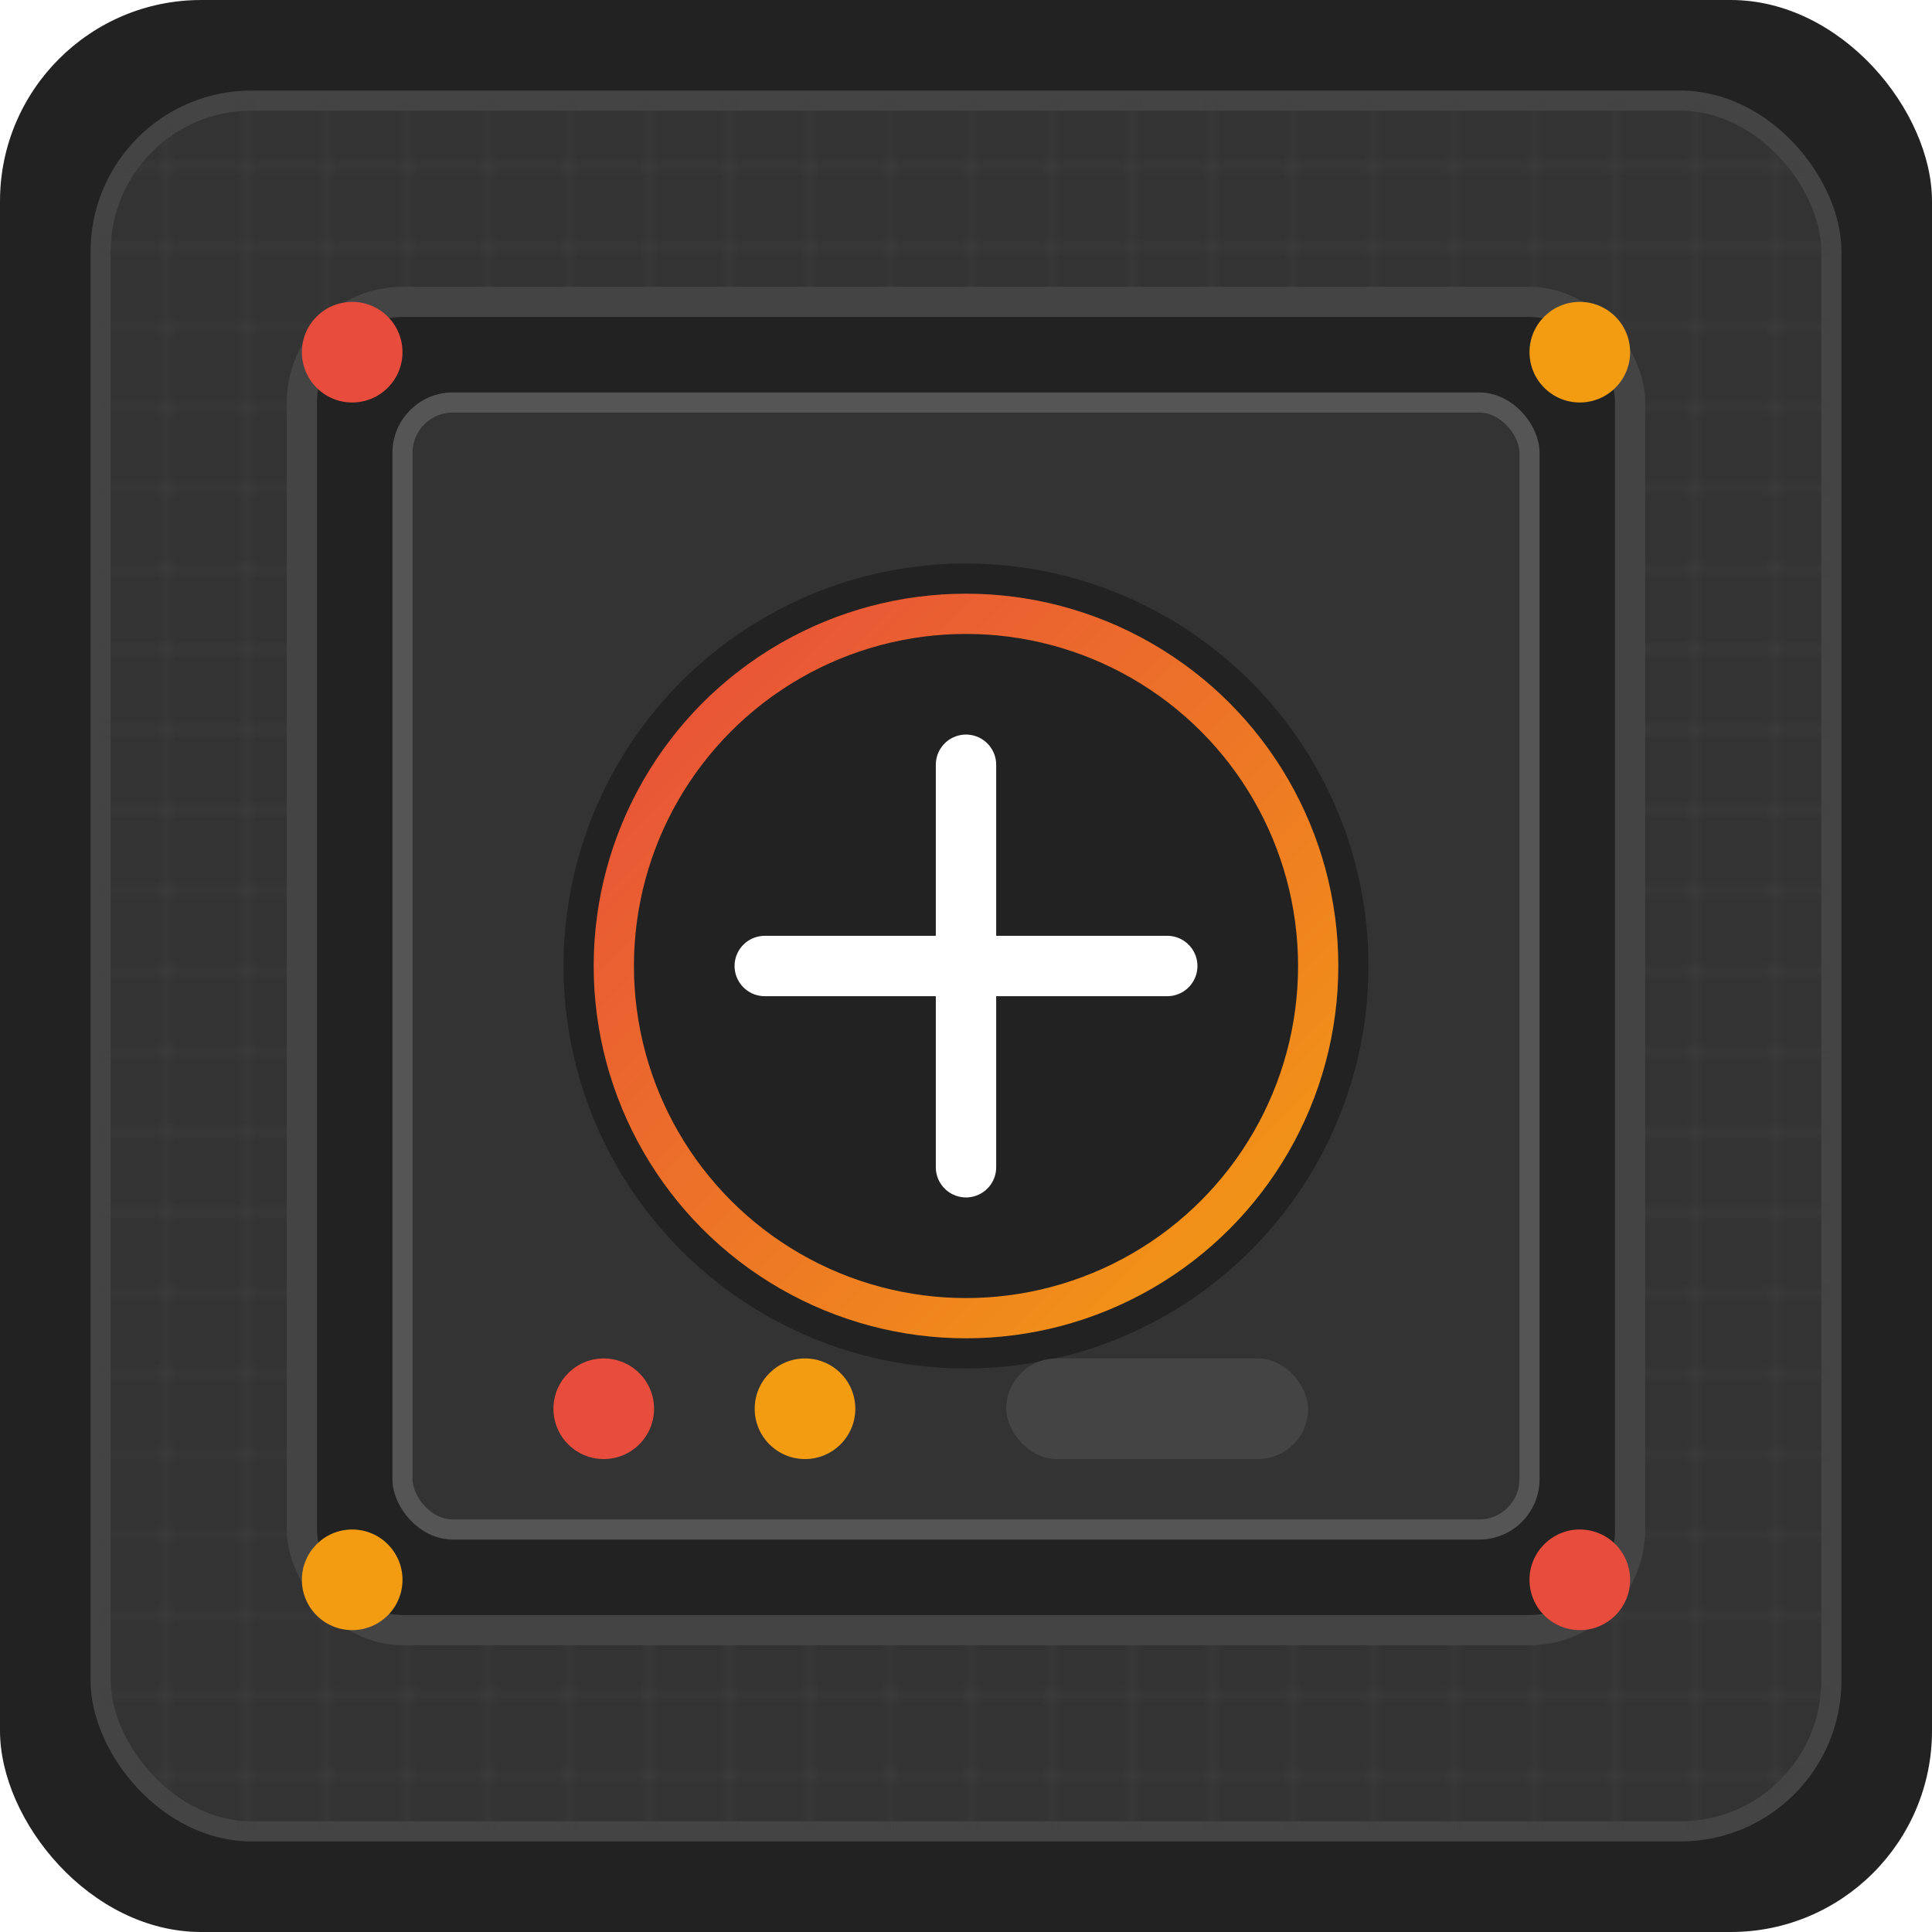 <svg xmlns="http://www.w3.org/2000/svg" width="192" height="192" viewBox="0 0 192 192">
  <defs>
    <linearGradient id="gradient" x1="0%" y1="0%" x2="100%" y2="100%">
      <stop offset="0%" stop-color="#E74C3C" />
      <stop offset="100%" stop-color="#F39C12" />
    </linearGradient>
    <filter id="shadow" x="-20%" y="-20%" width="140%" height="140%">
      <feDropShadow dx="0" dy="0" stdDeviation="3" flood-color="#000" flood-opacity="0.5" />
    </filter>
    <pattern id="grid-pattern" width="8" height="8" patternUnits="userSpaceOnUse">
      <rect width="8" height="8" fill="none" />
      <path d="M 8 0 L 0 0 0 8" fill="none" stroke="#444444" stroke-width="0.5" />
    </pattern>
  </defs>
  
  <!-- Background -->
  <rect width="192" height="192" rx="20" fill="#222222" />
  <rect x="10" y="10" width="172" height="172" rx="15" fill="#333333" stroke="#444444" stroke-width="2" />
  <rect x="10" y="10" width="172" height="172" rx="15" fill="url(#grid-pattern)" />
  
  <!-- Machine/industrial frame -->
  <rect x="30" y="30" width="132" height="132" rx="10" fill="#222222" stroke="#444444" stroke-width="3" />
  <rect x="40" y="40" width="112" height="112" rx="5" fill="#333333" stroke="#555555" stroke-width="2" />
  
  <!-- Center elements -->
  <circle cx="96" cy="96" r="40" fill="#222222" />
  <circle cx="96" cy="96" r="35" fill="none" stroke="url(#gradient)" stroke-width="4" filter="url(#shadow)" />
  
  <!-- Plus symbol -->
  <path d="M76,96 L116,96 M96,76 L96,116" stroke="#FFFFFF" stroke-width="6" stroke-linecap="round" />
  
  <!-- Industrial elements -->
  <circle cx="35" cy="35" r="5" fill="#E74C3C" />
  <circle cx="157" cy="35" r="5" fill="#F39C12" />
  <circle cx="35" cy="157" r="5" fill="#F39C12" />
  <circle cx="157" cy="157" r="5" fill="#E74C3C" />
  
  <!-- Control panel elements -->
  <circle cx="60" cy="140" r="5" fill="#E74C3C" />
  <circle cx="80" cy="140" r="5" fill="#F39C12" />
  <rect x="100" y="135" width="30" height="10" rx="5" fill="#444444" />
</svg>
